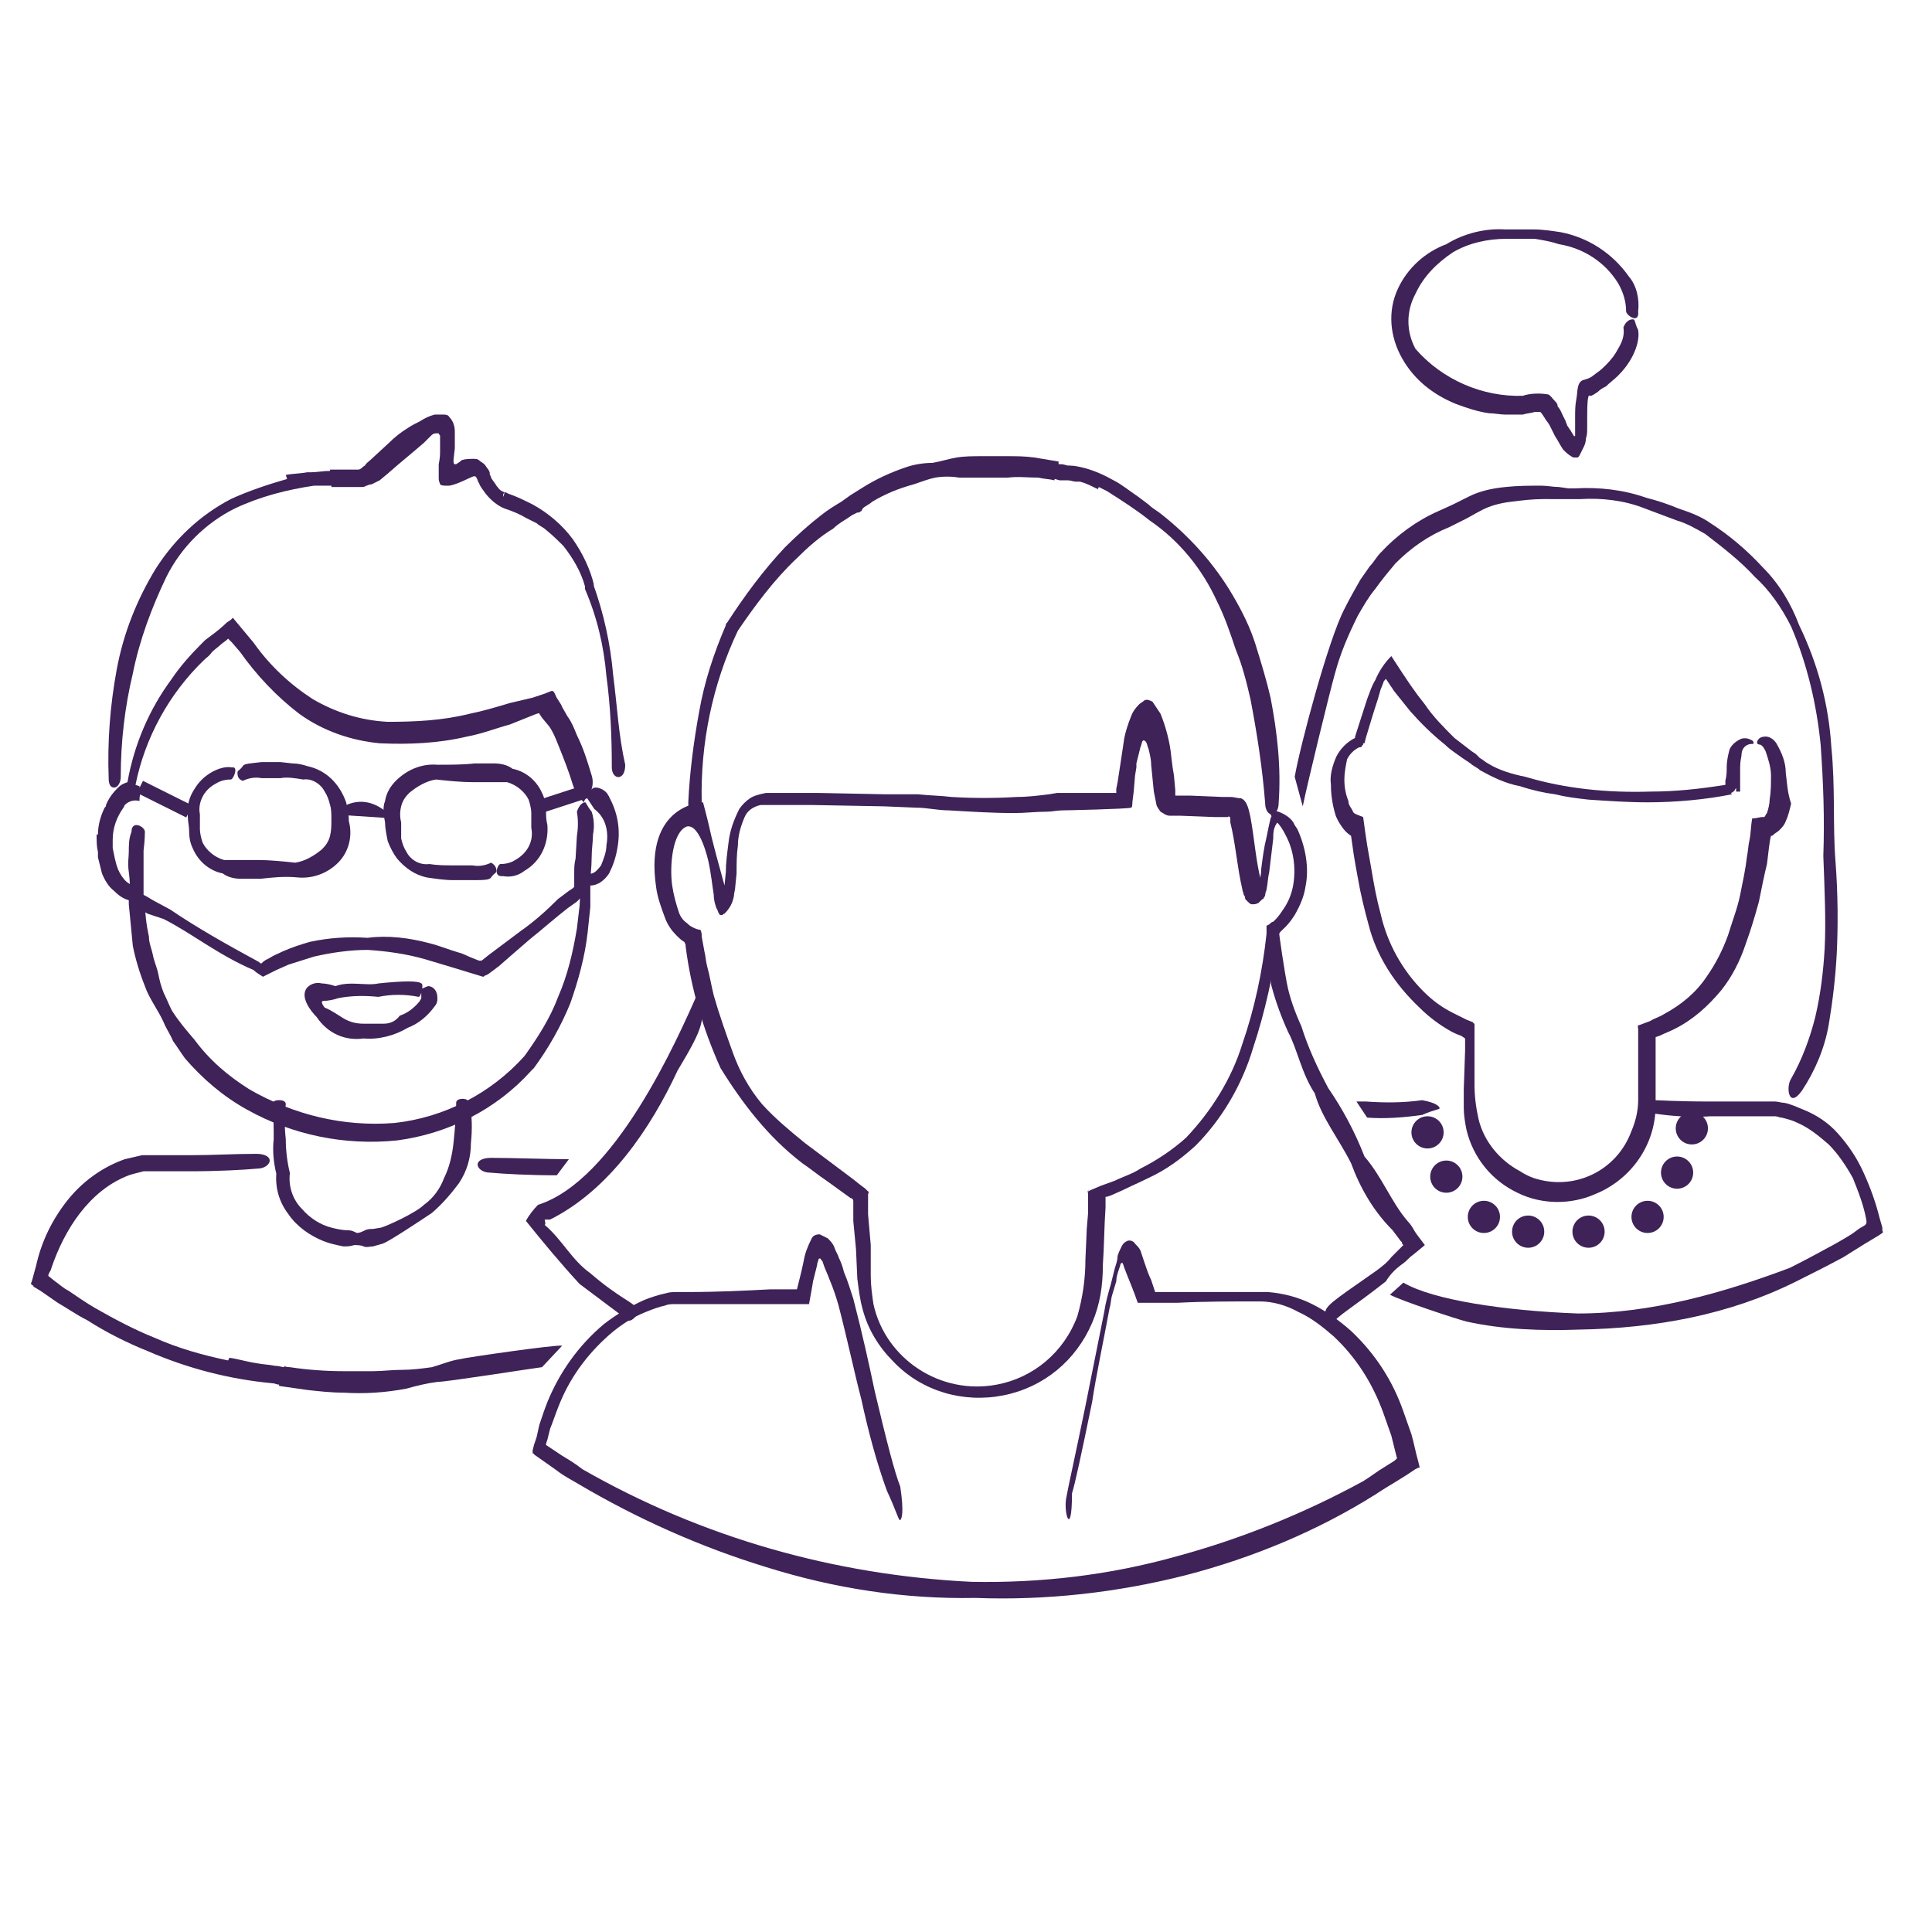 <?xml version="1.0" encoding="utf-8"?>
<!-- Generator: Adobe Illustrator 24.0.3, SVG Export Plug-In . SVG Version: 6.00 Build 0)  -->
<svg version="1.1" id="Capa_3" xmlns="http://www.w3.org/2000/svg" xmlns:xlink="http://www.w3.org/1999/xlink" x="0px" y="0px"
	 viewBox="0 0 144 144" style="enable-background:new 0 0 144 144;" xml:space="preserve">
<style type="text/css">
	.st0{fill:#3E2258;}
</style>
<title>team_md_graphic</title>
<path class="st0" d="M133.5,80.4c0.8-1.4,1.4-3,1.8-4.6c0.4-1.7,0.6-3.4,0.7-5.1c0.1-2,0-4.3-0.1-6.9c0.1-2.8,0-5.5-0.2-8.3
	c-0.3-3-1-6-2.2-8.8c-0.7-1.4-1.6-2.7-2.7-3.7c-1.1-1.2-2.4-2.2-3.7-3.2c-0.7-0.4-1.4-0.8-2.1-1c-0.8-0.3-1.6-0.6-2.4-0.9
	c-1.5-0.6-3.2-0.8-4.8-0.7l-0.3,0c-0.1,0-0.2,0-0.2,0h-0.2h-0.6H115c-0.8,0-1.6,0.1-2.4,0.2c-0.8,0.1-1.6,0.3-2.3,0.7
	c-0.4,0.2-0.7,0.4-1.1,0.6l-1.2,0.6c-1.5,0.6-2.8,1.5-4,2.7c-0.5,0.6-1,1.2-1.5,1.9c-0.5,0.6-0.9,1.3-1.3,2
	c-0.7,1.4-1.3,2.8-1.7,4.3c-0.4,1.4-2.1,8.4-2.4,9.9l-0.6-2.2c0.4-2.3,2.5-10.2,3.7-12.5c0.4-0.8,0.8-1.5,1.2-2.2l0.7-1
	c0.3-0.3,0.5-0.7,0.8-1c1.2-1.3,2.7-2.4,4.3-3.1l1.1-0.5c0.4-0.2,0.8-0.4,1.2-0.6c0.8-0.4,1.7-0.6,2.7-0.7c0.9-0.1,1.8-0.1,2.7-0.1
	c0.4,0,0.9,0.1,1.3,0.1l0.7,0.1c0.2,0,0.1,0,0.2,0h0.3c1.8-0.1,3.6,0.1,5.3,0.7c0.8,0.2,1.7,0.5,2.4,0.8c0.9,0.3,1.7,0.6,2.4,1.1
	c1.4,0.9,2.7,2,3.9,3.3c1.2,1.2,2.1,2.7,2.7,4.3c1.4,2.9,2.2,5.9,2.4,9.1c0.3,3,0.1,5.8,0.3,8.4c0.2,2.6,0.2,4.9,0.1,7
	c-0.1,1.8-0.3,3.5-0.6,5.3c-0.3,1.7-1,3.4-2,4.9C133.3,82.7,133.1,81,133.5,80.4z"/>
<path class="st0" d="M104.6,95.6c2.2,1.3,7.6,2.1,13,2.3c5.6,0,11-1.6,15.8-3.4c1.2-0.6,2.3-1.2,3.4-1.8c0.5-0.3,1.1-0.6,1.6-1
	s0.8-0.3,0.7-0.8c-0.2-1.1-0.6-2.1-1-3.1c-0.5-0.9-1.1-1.8-1.8-2.5c-0.7-0.6-1.4-1.2-2.3-1.6c-0.4-0.2-0.8-0.3-1.2-0.4
	c-0.2,0-0.3-0.1-0.5-0.1h-0.6c-1.6,0-3.1,0-4.2,0c-1.4,0.1-2.8,0-4.2-0.2c-1.7,0-0.7-1,0-1c0.3,0,1.7,0.1,4.1,0.1c1.2,0,2.6,0,4.3,0
	h0.6c0.2,0,0.5,0.1,0.7,0.1c0.5,0.1,0.9,0.3,1.4,0.5c1,0.4,1.9,1,2.6,1.8c0.8,0.9,1.4,1.8,1.9,2.9c0.5,1.1,0.9,2.2,1.2,3.4l0.2,0.7
	v0.2c0,0.1,0.1,0.1,0,0.2l-0.3,0.2l-1,0.6c-0.5,0.3-1.1,0.7-1.6,1c-1.1,0.6-2.3,1.2-3.5,1.8c-5,2.5-10.5,3.5-16.2,3.6
	c-2.8,0.1-5.7,0-8.4-0.6c-0.8-0.2-5-1.6-5.7-2L104.6,95.6z"/>
<path class="st0" d="M101.1,82.1h0.7c1.4,0.1,2.8,0.1,4.2-0.1c1.1,0.2,1.3,0.5,1.3,0.6s-0.4,0.1-1.3,0.5c-1.4,0.2-2.8,0.3-4.1,0.2
	L101.1,82.1z"/>
<polygon class="st0" points="129.9,59 129.9,59 129.9,59 "/>
<path class="st0" d="M99.8,55.6L99.8,55.6L99.8,55.6z"/>
<path class="st0" d="M133.1,57.6c0-0.8-0.3-1.5-0.7-2.2c-0.2-0.3-0.5-0.5-0.8-0.5c-0.3,0-0.5,0.1-0.6,0.3c-0.1,0.2,0,0.3,0.2,0.3
	c0.2,0.1,0.3,0.3,0.4,0.5c0.2,0.6,0.4,1.2,0.4,1.8c0,0.6,0,1.2-0.1,1.8c0,0.3-0.1,0.7-0.2,1c-0.1,0.1-0.1,0.2-0.2,0.3h-0.1
	c0,0,0,0-0.1,0c-0.1,0-0.4,0.1-0.7,0.1c-0.1,0.5-0.1,1.1-0.2,1.6c-0.1,0.4-0.1,0.8-0.2,1.3c-0.1,0.9-0.3,1.8-0.5,2.8
	c-0.2,1-0.6,2-0.9,3c-0.4,1.1-0.9,2.1-1.6,3.1c-0.8,1.2-1.9,2.1-3.2,2.8c-0.3,0.2-0.7,0.3-1,0.5l-0.8,0.3c-0.2,0-0.1,0.2-0.1,0.3
	v0.4c0,0.8,0,1.6,0,2.4s0,1.6,0,2.5c0,0.8-0.2,1.6-0.5,2.3c-1.1,3-4.3,4.5-7.3,3.5c-0.3-0.1-0.7-0.3-1-0.5c-1.5-0.8-2.7-2.2-3.1-3.9
	c-0.2-0.9-0.3-1.7-0.3-2.6c0-0.9,0-1.9,0-2.8v-1.7c0,0-0.1,0-0.1-0.1l-0.5-0.2l-0.2-0.1l-0.2-0.1c-0.2-0.1-0.4-0.2-0.6-0.3
	c-0.8-0.4-1.5-0.9-2.2-1.6c-1.6-1.6-2.7-3.6-3.2-5.8c-0.3-1.1-0.5-2.2-0.7-3.4c-0.1-0.6-0.2-1.1-0.3-1.7s-0.2-1.4-0.3-2.1
	c-0.8-0.3-0.7-0.3-0.8-0.5c-0.1-0.2-0.3-0.4-0.3-0.7c-0.2-0.5-0.3-1-0.3-1.6c0-0.5,0.1-1,0.2-1.5c0.2-0.4,0.5-0.7,0.9-0.9
	c0.1,0,0.2,0,0.2-0.1c0.1-0.1,0.1-0.1,0.1-0.1l0,0v-0.1l0,0l0,0l-0.1,0h0.2l0.1-0.4c0.3-1,0.6-2,0.9-2.9l0.2-0.7l0.2-0.5
	c0-0.1,0.1-0.2,0.2-0.3l0.6,0.9c0.4,0.5,0.8,1,1.2,1.5c0.8,0.9,1.6,1.7,2.6,2.5c0.4,0.4,0.9,0.7,1.3,1l0.3,0.2l0.3,0.2
	c0.2,0.2,0.5,0.3,0.7,0.5c0.9,0.5,1.9,1,3,1.2c0.9,0.3,1.8,0.5,2.6,0.6c0.8,0.2,1.6,0.3,2.5,0.4c1.5,0.1,2.9,0.2,4.4,0.2
	c2.1,0,4.3-0.2,6.3-0.6l-0.1-0.1c0.1,0,0.2-0.1,0.3-0.2c0-0.1,0.1-0.1,0.1-0.2V59h0.3l0,0v-0.9c0-0.3,0-0.6,0-0.9
	c0-0.5,0.1-0.8,0.1-0.9c0-0.4,0.2-0.7,0.5-0.8c0.2-0.1,0.4,0,0.4-0.1s0-0.2-0.3-0.3c-0.2-0.1-0.5-0.1-0.7,0
	c-0.4,0.2-0.7,0.5-0.8,0.8c-0.1,0.4-0.2,0.8-0.2,1.3c0,0.3,0,0.6-0.1,1v0.3c-1.9,0.3-3.7,0.5-5.6,0.5c-3.1,0.1-6.3-0.2-9.3-1.1
	c-1-0.2-2-0.5-2.8-1c-0.2-0.1-0.4-0.3-0.6-0.4l-0.3-0.3l-0.3-0.2c-0.4-0.3-0.9-0.7-1.3-1c-0.8-0.8-1.6-1.6-2.2-2.5
	c-0.8-1-1.2-1.6-2.5-3.6c-0.5,0.5-0.9,1.1-1.2,1.8c-0.3,0.5-0.4,0.9-0.6,1.4c-0.3,0.9-0.6,1.9-0.9,2.8v0.1c-0.6,0.3-1.1,0.8-1.4,1.4
	c-0.3,0.7-0.5,1.4-0.4,2.1c0,0.7,0.1,1.4,0.3,2.1c0.1,0.4,0.3,0.7,0.5,1c0.2,0.3,0.4,0.5,0.7,0.7l0.2,1.4c0.1,0.6,0.2,1.2,0.3,1.7
	c0.2,1.2,0.5,2.4,0.8,3.5c0.6,2.4,2,4.5,3.8,6.2c0.7,0.7,1.5,1.3,2.4,1.8c0.2,0.1,0.4,0.2,0.7,0.3l0.3,0.2c0,0,0,0,0,0.1v0.1v0.7
	l-0.1,2.9c0,0.5,0,0.9,0,1.4c0,0.5,0.1,1.1,0.2,1.6c0.5,2.1,1.9,3.8,3.8,4.7c1.8,0.9,4,0.9,5.8,0.1c2.7-1.1,4.5-3.7,4.5-6.6
	c0-0.8,0-1.7,0-2.5v-2.4c0-0.1,0-0.2,0-0.2l0.3-0.1c0.4-0.2,0.7-0.3,1.1-0.5c1.4-0.7,2.5-1.7,3.5-2.9c0.8-1,1.4-2.2,1.8-3.4
	c0.4-1.1,0.7-2.1,1-3.2c0.2-1,0.4-2,0.6-2.8c0.1-0.8,0.2-1.8,0.3-2.1c0.1,0,0.1,0,0.2-0.1c0.1-0.1,0.3-0.2,0.4-0.3
	c0.2-0.2,0.4-0.4,0.5-0.7c0.2-0.4,0.3-0.9,0.4-1.3C133.2,59,133.2,58.3,133.1,57.6z M128.7,59L128.7,59L128.7,59z"/>
<circle class="st0" cx="106.4" cy="84.4" r="1.2"/>
<circle class="st0" cx="107.8" cy="87.7" r="1.2"/>
<circle class="st0" cx="110.6" cy="90.7" r="1.2"/>
<circle class="st0" cx="113.9" cy="91.8" r="1.2"/>
<circle class="st0" cx="118.4" cy="91.8" r="1.2"/>
<circle class="st0" cx="122.8" cy="90.7" r="1.2"/>
<circle class="st0" cx="125" cy="87.4" r="1.2"/>
<circle class="st0" cx="126.1" cy="84.1" r="1.2"/>
<path class="st0" d="M34.3,101.3c-0.7,0.1-1.4,0.4-2.1,0.6c-0.7,0.1-1.5,0.2-2.2,0.2c-0.8,0-1.5,0.1-2.2,0.1c-0.7,0-1.5,0-2.2,0
	c-1.3,0-2.7-0.1-4-0.3c-0.1,0-0.3,0-0.4-0.1l0,0.1c-0.2,0-0.4-0.1-0.7-0.1c-0.5-0.1-0.9-0.1-1.4-0.2l0,0c0,0,0,0,0,0l0,0
	c-0.7-0.1-1.3-0.3-2-0.4l0,0c0,0,0,0,0,0l-0.1,0.2c-1.9-0.4-3.7-0.9-5.5-1.7c-1.5-0.6-3-1.4-4.4-2.2c-0.7-0.4-1.4-0.9-2-1.3
	c-0.4-0.2-0.7-0.5-1-0.7l-0.5-0.4c0-0.2,0.2-0.4,0.2-0.5c1-3,2.9-5.9,5.8-7c0.3-0.1,0.7-0.2,1.1-0.3l0.2,0l0.2,0l0.6,0l2.5,0
	c2,0,3.9-0.1,5-0.2c0.5,0,0.9-0.3,0.9-0.6s-0.4-0.5-1-0.5c-1.6,0-3.2,0.1-4.8,0.1l-2.4,0l-0.6,0l-0.3,0c-0.1,0-0.3,0-0.4,0
	c-0.4,0.1-0.9,0.2-1.3,0.3C7.6,87,6.1,88.1,5,89.5c-1.1,1.4-1.9,3-2.3,4.8l-0.3,1.1l-0.1,0.3c0.1,0.1,0.2,0.1,0.2,0.2l0.5,0.3
	l1.3,0.9c0.7,0.4,1.4,0.9,2.2,1.3c1.4,0.9,3,1.7,4.5,2.3c3,1.3,6.1,2.1,9.3,2.4c0.2,0,0.3,0.1,0.5,0.1l0,0.1c0,0,0,0,0,0l0,0
	c0.7,0.1,1.4,0.2,2.1,0.3l0,0c0.9,0.1,1.8,0.2,2.7,0.2c1.6,0.1,3.1,0,4.7-0.3c0.7-0.2,1.5-0.4,2.3-0.5c0.7,0,7-1,7.8-1.1l1.5-1.6
	C41.5,100.2,34.6,101.2,34.3,101.3z"/>
<g>
	<path class="st0" d="M37.5,36.7L37.5,36.7C37.5,36.6,37.5,36.6,37.5,36.7z"/>
	<path class="st0" d="M45.7,50.3c-0.2-2.3-0.7-4.6-1.5-6.8l0.1,0.2c-0.3-1.3-0.9-2.5-1.6-3.5c-0.8-1.1-1.9-2-3-2.6
		c-0.6-0.3-1.2-0.6-1.8-0.8l-0.2-0.1l-0.1,0c0,0.1-0.1,0.4-0.1,0.3l0-0.1c0-0.1,0.1-0.2,0.1-0.2l-0.2-0.1c-0.2-0.1-0.3-0.3-0.4-0.4
		c-0.1-0.2-0.3-0.4-0.4-0.6c0-0.1-0.1-0.2-0.1-0.3l0-0.1l-0.1-0.2c-0.1-0.1-0.2-0.3-0.3-0.4c-0.1-0.1-0.3-0.2-0.4-0.3
		c-0.1-0.1-0.3-0.1-0.4-0.1c-0.3,0-0.6,0-0.9,0.1l-0.1,0.1L34,34.6c0,0-0.1,0-0.1,0c-0.1,0-0.1-0.2-0.1-0.3l0.1-0.9l0-0.5
		c0-0.2,0-0.5,0-0.7c0-0.4-0.1-0.8-0.4-1.1c-0.1-0.2-0.3-0.2-0.5-0.2c-0.2,0-0.4,0-0.6,0c-0.4,0.1-0.8,0.3-1.1,0.5
		c-0.4,0.2-0.6,0.3-0.9,0.5c-0.5,0.3-1,0.7-1.4,1.1l-1.3,1.2c-0.2,0.2-0.4,0.3-0.5,0.5c-0.2,0.1-0.3,0.3-0.5,0.3l-2.1,0v0l0,0l0,0.1
		c-0.5,0-1,0.1-1.4,0.1c-0.1,0-0.1,0-0.2,0l0,0c0,0,0,0-0.1,0l0,0c0,0,0,0,0,0l0,0c-0.5,0.1-1.1,0.1-1.6,0.2l0.1,0.3
		c-1.4,0.4-2.9,0.9-4.2,1.5c-2.3,1.2-4.2,3-5.6,5.2c-1.4,2.3-2.4,4.8-2.9,7.5c-0.5,2.7-0.7,5.4-0.6,8.1c0,0.4,0.1,0.7,0.4,0.7
		c0.3,0,0.5-0.4,0.5-0.8c0-2.6,0.3-5.2,0.9-7.7c0.5-2.5,1.4-4.9,2.5-7.2c1.1-2.2,2.9-4,5.1-5.1c1.9-0.9,3.9-1.4,5.9-1.7
		c0.4,0,0.8,0,1.3,0l0,0.1l0,0l0,0l0.3,0l1.9,0c0.1,0,0.3,0,0.4-0.1c0.1,0,0.2-0.1,0.4-0.1c0.2-0.1,0.4-0.2,0.6-0.3l0.6-0.5
		c0.9-0.8,1.9-1.6,2.7-2.3l0.3-0.3c0.1-0.1,0.1-0.1,0.2-0.2c0.1-0.1,0.2-0.2,0.4-0.2c0.1,0,0.2,0,0.2,0c0,0.1,0.1,0.1,0.1,0.2
		c0,0.1,0,0.3,0,0.4l0,0.3l0,0.4c0,0.3,0,0.5-0.1,1c0,0.4,0,0.8,0,1.1c0,0.2,0.1,0.3,0.1,0.4c0.1,0.1,0.3,0.1,0.5,0.1l0.2,0
		c0.6-0.1,1.5-0.6,1.8-0.7c0.1,0,0.2,0,0.2,0.1c0.1,0.1,0.1,0.3,0.2,0.4c0.1,0.3,0.3,0.5,0.5,0.8c0.4,0.5,0.9,0.9,1.4,1.1
		c0.6,0.2,1.1,0.4,1.6,0.7l0.8,0.4c0.2,0.2,0.5,0.3,0.7,0.5c0.5,0.4,0.9,0.8,1.3,1.2c0.7,0.9,1.3,1.9,1.6,3l0,0.1l0,0.1
		c0.9,2.1,1.4,4.2,1.6,6.5c0.3,2.2,0.4,4.5,0.4,6.7l0,0.1c0,0.5,0.3,0.8,0.6,0.7c0.3-0.1,0.4-0.5,0.4-0.9
		C46.1,54.8,46,52.6,45.7,50.3z"/>
</g>
<path class="st0" d="M28.5,92.7l-0.7,0.2c-0.2,0-0.5,0.1-0.7,0c-0.2-0.1-0.5-0.1-0.7-0.1c-0.3,0.1-0.5,0.1-0.8,0.1
	c-0.5-0.1-1-0.2-1.5-0.4c-1-0.4-2-1.1-2.6-2c-0.7-0.9-1-2-0.9-3.1l0,0.1c-0.2-0.8-0.3-1.7-0.2-2.6c0-0.9,0-1.7-0.1-2.6
	c0-0.2,0.2-0.3,0.5-0.3c0.3,0,0.5,0.1,0.5,0.3l0,0c-0.1,0.9-0.1,1.7,0,2.6c0,0.8,0.1,1.7,0.3,2.5l0,0.1c-0.1,0.9,0.2,1.9,0.9,2.6
	c0.6,0.7,1.4,1.2,2.2,1.4c0.4,0.1,0.8,0.2,1.3,0.2c0.2,0,0.4,0.1,0.6,0.2c0.2,0,0.4-0.1,0.6-0.2c0.2-0.1,0.4-0.1,0.6-0.1l0.6-0.1
	c0.4-0.1,2.6-1.1,3.2-1.7c0.7-0.5,1.2-1.2,1.5-2c0.4-0.8,0.6-1.7,0.7-2.6c0.1-1,0.2-2,0.2-3c0-0.2,0.2-0.3,0.5-0.3
	c0.3,0,0.5,0.2,0.5,0.3c0.2,1,0.2,2,0.1,3c0,1.1-0.3,2.1-0.9,3c-0.6,0.8-1.2,1.5-2,2.2C31.3,91,28.9,92.6,28.5,92.7z"/>
<g>
	<path class="st0" d="M45.4,59.4c0-0.1-0.1-0.1-0.1-0.2c-0.2-0.3-0.6-0.5-0.9-0.5c-0.2,0-0.3,0.1-0.3,0.2c0,0,0-0.1,0-0.1
		c0.1-0.3,0.1-0.7,0-1c-0.3-1-0.6-2-1.1-3c-0.2-0.5-0.4-1-0.7-1.4l-0.4-0.7c-0.1-0.3-0.4-0.6-0.5-0.9l-0.1-0.2l-0.1-0.1
		c0,0-0.1,0-0.1,0l-0.5,0.2l-0.9,0.3L38,52.4c-1,0.3-2,0.6-3,0.8c-2,0.5-4,0.6-6.1,0.6c-2-0.1-3.9-0.7-5.6-1.7
		c-1.7-1.1-3.2-2.5-4.4-4.2l-1-1.2l-0.5-0.6c0-0.1-0.1,0-0.1,0l-0.1,0.1l-0.3,0.2c-0.4,0.4-0.8,0.7-1.2,1l-0.4,0.3
		c-0.1,0.1-0.2,0.2-0.3,0.3c-0.8,0.8-1.6,1.7-2.2,2.6c-1.7,2.3-2.8,4.9-3.3,7.7c-0.3,0.1-0.5,0.2-0.7,0.4c-0.4,0.4-0.7,0.8-0.9,1.3
		c0,0.1,0,0.1-0.1,0.2c-0.3,0.6-0.5,1.3-0.5,2c0,0,0,0,0,0l-0.1,0c0,0.5,0,0.9,0.1,1.3c0,0.1,0,0.1,0,0.2c0,0.1,0,0.1,0,0.2
		c0.1,0.4,0.2,0.8,0.3,1.2c0.2,0.5,0.5,1,0.9,1.3C9,66.9,9.3,67,9.6,67.1l0,0.3c0.1,1,0.2,2.1,0.3,3.1c0.2,1,0.5,2,0.9,3
		c0.3,0.9,1,1.8,1.4,2.7c0.2,0.5,0.5,0.9,0.7,1.4c0.3,0.4,0.6,0.9,0.9,1.3c1.3,1.5,2.8,2.8,4.6,3.8c3.4,1.9,7.3,2.7,11.2,2.3
		c3.8-0.5,7.4-2.3,10-5.2l0.1-0.1l0.1-0.1c1.1-1.5,2-3.1,2.7-4.8c0.6-1.7,1.1-3.5,1.3-5.3l0.2-1.9l0-1.6c0.3,0,0.5-0.1,0.7-0.2
		c0.3-0.2,0.5-0.4,0.7-0.7c0.3-0.6,0.5-1.2,0.6-1.8C46.3,61.8,46,60.5,45.4,59.4z M10.2,59.4L10.2,59.4
		C10.2,59.5,10.2,59.5,10.2,59.4C10.2,59.5,10.2,59.4,10.2,59.4z M45.2,63c0,0.5-0.2,1-0.4,1.5c-0.3,0.4-0.6,0.7-0.9,0.6l-0.6-0.3
		l0,0.8l-0.1,1.9L43,69.2c-0.3,1.8-0.7,3.5-1.4,5.1c-0.6,1.6-1.5,3-2.5,4.4c-2.5,2.8-6,4.6-9.7,5c-3.8,0.3-7.5-0.6-10.8-2.5
		c-1.6-1-3-2.2-4.1-3.7c-0.6-0.7-1.2-1.4-1.7-2.2c-0.2-0.4-0.4-0.9-0.6-1.3c-0.2-0.5-0.3-0.9-0.4-1.4c-0.1-0.5-0.3-0.9-0.4-1.4
		c-0.1-0.5-0.3-0.9-0.3-1.4c-0.2-0.9-0.3-1.8-0.3-2.7c0,0,0.1,0,0.1,0l-0.1-0.1c0,0,0,0,0,0l0,0c0,0,0,0,0,0l-0.1,0l-0.1-0.9l0-0.3
		l-0.3,0.1c-0.6,0.3-1.2-0.4-1.5-1.1c-0.2-0.5-0.3-1.1-0.4-1.6c0-0.2,0-0.4,0-0.6l0,0c0,0,0,0,0,0l0,0c0-0.9,0.3-1.7,0.8-2.4L9.3,60
		c0,0,0,0,0,0l0,0c0,0,0,0,0,0l0,0c0,0,0,0,0,0c0,0,0,0,0,0c0.3-0.3,0.7-0.4,1.1-0.3c0,0,0,0,0,0l0,0c0,0,0,0,0,0c0,0,0,0,0,0
		c0-0.1,0-0.1,0-0.2l0,0c0,0,0,0,0,0c0,0,0,0,0,0c0-0.2,0.1-0.4,0.1-0.6l0.1-0.1c0,0,0,0-0.1,0l0,0c0,0-0.1,0-0.1,0l0.2-0.1
		c0,0-0.1,0-0.2,0c0,0,0-0.1,0-0.1l0,0c0,0,0,0,0,0l-0.3-0.1c0.7-3.5,2.5-6.8,5.1-9.3c0.2-0.2,0.4-0.3,0.6-0.6
		c0.2-0.2,0.5-0.4,0.7-0.6l0.4-0.3l0.1-0.1c0,0,0.1,0.1,0.1,0.1l0.2,0.2l0.6,0.7c1.2,1.7,2.7,3.3,4.4,4.6c1.8,1.3,3.9,2,6,2.2
		c2.2,0.1,4.4,0,6.5-0.5c1.1-0.2,2.1-0.6,3.2-0.9l1.5-0.6l0.5-0.2c0.1,0,0.2-0.1,0.2,0l0.2,0.3l0.5,0.6c0.3,0.4,0.5,0.9,0.7,1.4
		c0.4,1,0.8,2,1.1,3c0.1,0.3,0.2,0.5,0.4,0.8l0.4,0.5l0.1-0.2c0.1-0.1,0.1-0.1,0.1-0.2c0.2,0.3,0.4,0.6,0.6,0.9
		C45.1,60.9,45.4,61.9,45.2,63z"/>
	<path class="st0" d="M10.5,59.5C10.5,59.5,10.5,59.5,10.5,59.5L10.5,59.5C10.5,59.5,10.5,59.5,10.5,59.5z"/>
	<path class="st0" d="M10.5,59.3C10.5,59.3,10.5,59.3,10.5,59.3L10.5,59.3C10.5,59.3,10.5,59.3,10.5,59.3z"/>
</g>
<path class="st0" d="M10.8,62c0,0.1,0,0.6-0.1,1.4c0,0.4,0,0.9,0,1.5l0,1.8l0.2,0.1l0.5,0.3l1.3,0.7c1.9,1.3,4.2,2.6,6.6,3.9
	l0.1,0.1l0.1,0c0,0,0,0,0.1-0.1c0.1-0.1,0.3-0.2,0.5-0.3c0.3-0.2,0.6-0.3,1-0.5c0.7-0.3,1.3-0.5,2-0.7c1.4-0.3,2.8-0.4,4.3-0.3
	c1.5-0.2,3.1,0,4.6,0.4c0.8,0.2,1.5,0.5,2.2,0.7c0.4,0.1,0.7,0.3,1,0.4l0.5,0.2l0.1,0l0.1,0l0.5-0.4l0.8-0.6l1.6-1.2
	c1-0.7,1.9-1.5,2.8-2.4l0.8-0.6l0.3-0.2l0.1-0.1l0-0.1l0-0.3l0-0.6c0-0.4,0-0.7,0.1-1.1l0.1-1.7c0.1-0.6,0.1-1.2,0-1.8
	c0.2-0.6,0.5-0.7,0.6-0.7c0.1,0,0.1,0.2,0.5,0.7c0.2,0.6,0.2,1.2,0.1,1.7c0,0.5-0.1,1.1-0.1,1.7c0,0.7-0.1,1.6-0.2,2.6l-0.6,0.4
	l-0.3,0.3l-0.7,0.5c-0.9,0.7-1.8,1.5-2.8,2.3l-1.5,1.3l-0.8,0.7l-0.4,0.3l-0.4,0.3l-0.2,0.1c-0.1,0-0.1,0.1-0.2,0.1l-2.3-0.7
	c-0.7-0.2-1.3-0.4-2-0.6c-1.4-0.4-2.8-0.6-4.3-0.7c-1.3,0-2.7,0.2-4,0.5c-0.6,0.2-1.3,0.4-1.9,0.6l-0.9,0.4l-0.4,0.2
	c-0.2,0.1-0.4,0.2-0.6,0.3c-0.3-0.2-0.5-0.3-0.7-0.5c-2.6-1.1-4.7-2.8-6.7-3.8L11,68.1l-0.5-0.3l-0.8-0.5c0-0.9,0-1.6-0.1-2.3
	s0-1.1,0-1.5c0-0.5,0-1,0.2-1.5C9.8,61.1,10.8,61.6,10.8,62z"/>
<path class="st0" d="M31.2,74.3c-1-0.2-2-0.2-3,0c-1-0.1-2-0.1-3,0.1c-0.3,0.1-0.7,0.2-1.1,0.2c0,0-0.3,0,0.1,0.5
	c0.5,0.2,0.9,0.5,1.4,0.8c0.5,0.3,1,0.4,1.5,0.4c0.5,0,1,0,1.5,0c0.5,0,0.9-0.2,1.2-0.6c0.6-0.2,1.1-0.6,1.5-1.1
	c0-0.1,0.1-0.1,0.1-0.2l0-0.1c0,0,0.1-0.1,0,0c0,0,0,0.1,0,0.1c0,0,0-0.2,0-0.3c0-0.1,0-0.2,0-0.3c0-0.1,0-0.1,0.5-0.3
	c0.3,0,0.5,0.2,0.6,0.4c0.1,0.2,0.1,0.4,0.1,0.6c0,0.2-0.1,0.4-0.2,0.5c-0.5,0.7-1.2,1.3-2,1.6c-1,0.6-2.2,0.9-3.3,0.8
	c-1.4,0.2-2.7-0.4-3.5-1.6c-0.4-0.4-1.3-1.5-0.7-2.2c0.3-0.3,0.7-0.4,1.1-0.3c0.3,0,0.7,0.1,1,0.2c1.1-0.4,2.3,0,3.2-0.2
	c1.9-0.2,3-0.2,3.2,0C31.6,73.3,31.4,74.3,31.2,74.3z"/>
<path class="st0" d="M24.8,60.7c0,0,2.1-2.3,4.5,0.3"/>
<path class="st0" d="M17.2,58.1c-0.4,0-0.8,0.1-1.1,0.3c-0.4,0.2-0.7,0.5-0.9,0.8c-0.3,0.5-0.4,1-0.3,1.5c0,0.3,0,0.7,0,1.1
	c0,0.3,0.1,0.7,0.2,1c0.3,0.6,0.9,1.1,1.6,1.3c0.4,0,0.7,0,1.1,0c0.5,0,0.9,0,1.4,0c0.9,0,1.9,0.1,2.8,0.2c0.7-0.1,1.4-0.5,2-1
	c0.3-0.3,0.5-0.6,0.6-1c0.1-0.4,0.1-0.8,0.1-1.2c0-0.4,0-0.8-0.1-1.1c-0.1-0.4-0.2-0.7-0.4-1c-0.3-0.6-1-1-1.6-0.9
	c-0.6-0.1-1.2-0.2-1.7-0.1l-1.4,0c-0.5-0.1-1,0-1.4,0.2c-0.3-0.1-0.4-0.3-0.4-0.6c0-0.2,0.1-0.1,0.4-0.5c0.1-0.2,0.6-0.2,1.4-0.3
	c0.4,0,0.9,0,1.4,0l0.9,0.1c0.4,0,0.8,0.1,1.1,0.2c1.4,0.3,2.4,1.3,2.9,2.7c0.1,0.5,0.2,0.9,0.2,1.4c0.3,1.1,0,2.3-0.8,3.1
	c-0.8,0.8-1.9,1.2-3,1.1c-1-0.1-1.9,0-2.8,0.1c-0.5,0-0.9,0-1.4,0c-0.5,0-1-0.1-1.4-0.4c-1-0.2-1.8-0.9-2.2-1.8
	c-0.2-0.4-0.3-0.8-0.3-1.3c0-0.4-0.1-0.8-0.1-1.1c-0.1-0.8,0.1-1.5,0.5-2.1c0.3-0.5,0.7-0.9,1.2-1.2c0.5-0.3,1.1-0.5,1.6-0.4
	C17.8,57.1,17.4,58.1,17.2,58.1z"/>
<path class="st0" d="M37.3,64.4c0.4,0,0.8-0.1,1.1-0.3c0.9-0.5,1.4-1.4,1.2-2.4c0-0.4,0-0.7,0-1.1c0-0.3-0.1-0.7-0.2-1
	c-0.3-0.6-0.9-1.1-1.6-1.3c-0.4,0-0.7,0-1.1,0c-0.5,0-0.9,0-1.4,0c-0.9,0-1.9-0.1-2.8-0.2c-0.7,0.1-1.4,0.5-2,1
	c-0.3,0.3-0.5,0.6-0.6,1c-0.1,0.4-0.1,0.8,0,1.2c0,0.4,0,0.8,0,1.2c0.1,0.4,0.2,0.7,0.4,1c0.3,0.6,1,1,1.7,0.9
	c0.6,0.1,1.2,0.1,1.8,0.1l1.4,0c0.5,0.1,1,0,1.4-0.2c0.2,0.1,0.4,0.3,0.4,0.6c0,0.2-0.1,0.1-0.4,0.5c-0.1,0.2-0.6,0.2-1.4,0.2
	c-0.4,0-0.9,0-1.4,0c-0.7,0-1.3-0.1-2-0.2c-0.9-0.2-1.6-0.7-2.2-1.4c-0.3-0.4-0.5-0.8-0.7-1.3c-0.1-0.5-0.2-1-0.2-1.4
	c-0.1-0.5-0.2-1.1,0-1.6c0.1-0.6,0.4-1.1,0.8-1.5c0.8-0.8,1.9-1.3,3.1-1.2c1,0,1.9,0,2.8-0.1c0.5,0,0.9,0,1.4,0c0.5,0,1,0.1,1.4,0.4
	c1,0.2,1.8,0.9,2.2,1.8c0.2,0.4,0.3,0.9,0.3,1.3c0,0.4,0,0.7,0.1,1.1c0.1,1.4-0.5,2.7-1.7,3.4c-0.5,0.4-1.1,0.5-1.6,0.4
	C36.7,65.4,37.1,64.4,37.3,64.4z"/>
<line class="st0" x1="10.4" y1="58.6" x2="14.1" y2="60.4"/>
<rect x="11.7" y="57.5" transform="matrix(0.447 -0.895 0.895 0.447 -46.483 43.865)" class="st0" width="1" height="4.1"/>
<line class="st0" x1="40.2" y1="60.1" x2="43.8" y2="59"/>
<rect x="40.1" y="59" transform="matrix(0.951 -0.31 0.31 0.951 -16.4 15.983)" class="st0" width="3.8" height="1"/>
<path class="st0" d="M79.5,111.5c0.1-0.6,0.6-2.8,1.4-6.7l1.4-7c0.1-0.7,0.3-1.4,0.5-2.1l0.3-1.2c0.1-0.3,0.2-0.6,0.2-0.9
	c0.1-0.3,0.2-0.5,0.3-0.7c0.1-0.2,0.2-0.3,0.4-0.4c0.2-0.1,0.5,0,0.6,0.2c0.2,0.2,0.3,0.3,0.4,0.5c0.1,0.3,0.2,0.6,0.3,0.9
	s0.3,0.9,0.5,1.3l0.3,0.9c-0.1,0,1.2,0,2.3,0h6.1c1.2,0.1,2.3,0.4,3.3,0.9c1,0.5,2,1.2,2.9,2c1.8,1.7,3.1,3.7,3.9,6l0.6,1.7
	c0.2,0.7,0.3,1.3,0.5,2l0.1,0.4c0,0,0,0.1,0,0.1h-0.1l-0.2,0.1l-0.6,0.4l-0.8,0.5c-0.5,0.3-1,0.6-1.6,1c-4.3,2.7-9.1,4.7-14.1,6
	c-5.1,1.3-10.4,1.9-15.7,1.7c-5.3,0.1-10.5-0.7-15.6-2.3c-4.9-1.5-9.6-3.6-14-6.2c-0.5-0.3-1.1-0.6-1.6-1l-1.7-1.2
	c0-0.1-0.2-0.1-0.1-0.1v-0.2l0.1-0.4l0.2-0.6l0.2-0.9c0.2-0.6,0.4-1.2,0.6-1.7c0.9-2.2,2.3-4.2,4.2-5.8c0.9-0.7,1.9-1.3,3-1.8
	c0.5-0.2,1.1-0.4,1.6-0.5c0.3-0.1,0.6-0.1,0.9-0.1h0.8c2.1,0,4.2-0.1,6.1-0.2h2l0.2-0.8c0.1-0.4,0.2-0.8,0.3-1.3
	c0.1-0.6,0.3-1.1,0.6-1.7c0.1-0.2,0.3-0.3,0.6-0.3c0.2,0.1,0.4,0.2,0.6,0.3c0.2,0.2,0.4,0.4,0.5,0.7c0.1,0.3,0.3,0.6,0.3,0.7
	c0.2,0.4,0.3,0.7,0.4,1.1c0.3,0.7,0.5,1.4,0.7,2c0.7,2.7,1.2,5,1.6,6.9c0.9,3.8,1.5,6.1,1.9,7.1c0.3,2,0.1,2.4,0,2.5s-0.3-0.7-1-2.2
	c-0.8-2.2-1.4-4.5-1.9-6.8c-0.5-1.9-1-4.3-1.7-7c-0.2-0.7-0.4-1.3-0.7-2c-0.1-0.3-0.3-0.7-0.4-1l-0.1-0.3l-0.1-0.1
	c0,0,0-0.1-0.1-0.1c0,0-0.1,0-0.1,0.1c0,0.1-0.1,0.2-0.1,0.4c-0.1,0.4-0.2,0.8-0.3,1.2l-0.1,0.6l-0.2,1.1h-2.9h-7.1
	c-0.2,0-0.5,0-0.7,0.1c-0.5,0.1-1,0.3-1.5,0.5c-1,0.4-1.9,1-2.7,1.7c-1.7,1.5-3,3.3-3.8,5.4c-0.2,0.5-0.4,1.1-0.6,1.6l-0.2,0.8
	l-0.1,0.3c0,0,0,0.1,0,0.1l1.2,0.8c0.5,0.3,1,0.6,1.5,1c8.9,5.1,18.8,7.9,29,8.4c5.2,0.1,10.3-0.5,15.3-1.9
	c4.8-1.3,9.5-3.2,13.9-5.6c0.5-0.3,1-0.7,1.5-1l0.8-0.5c0.1-0.1,0.3-0.2,0.2-0.3l-0.4-1.6c-0.2-0.6-0.4-1.1-0.6-1.7
	c-0.8-2.2-2-4.1-3.7-5.7c-0.8-0.7-1.7-1.4-2.6-1.8c-0.9-0.5-1.9-0.8-2.9-0.8c-2.1,0-4.2,0-6.1,0.1h-3c-0.3-0.9-0.7-1.8-1-2.6
	l-0.1-0.3c0-0.1-0.2-0.1-0.2,0.1l-0.1,0.3c-0.1,0.3-0.2,0.6-0.2,0.9l-0.3,1c-0.1,0.3-0.1,0.7-0.2,1c-0.5,2.7-1,5-1.3,7
	c-0.8,3.9-1.3,6.2-1.5,6.8C79.9,114.8,79.2,112.7,79.5,111.5z"/>
<path class="st0" d="M95.3,69.1c0,0.5,0.5,3.6,0.6,4.1c0.2,1.1,0.6,2.2,1.1,3.3c0.5,1.6,1.2,3.1,2,4.6c1.1,1.6,2,3.3,2.7,5.1
	c1.3,1.5,2,3.4,3.2,4.8c0.2,0.2,0.4,0.5,0.5,0.7s0.5,0.7,0.8,1.1l-0.6,0.5l-0.5,0.4c-0.2,0.2-0.4,0.4-0.7,0.6
	c-0.4,0.3-0.8,0.7-1.1,1.2c-2.4,1.9-3.8,2.7-3.9,3.1c-0.3,0.1-0.5,0-0.7-0.2c-0.1-0.1,0-0.2,0.1-0.7s1.4-1.3,3.8-3
	c0.4-0.3,0.8-0.6,1.1-1l0.6-0.6c0.1-0.1,0.1-0.1,0.2-0.2l0.1-0.1l-0.1-0.1v-0.1l0,0l-0.1-0.1l-0.6-0.8c-1.4-1.4-2.4-3.1-3.1-5
	c-0.9-1.8-2.2-3.4-2.7-5.2C97,80,96.7,78.2,96,76.9c-0.5-1.1-0.9-2.2-1.2-3.3c-0.2-0.5-0.2-3.5-0.2-4C94.5,68.9,95.2,68.9,95.3,69.1
	z"/>
<path class="st0" d="M46.8,98.4l-3.6-2.7c-1.3-1.4-2.8-3.2-4-4.7c0.2-0.4,0.6-0.9,0.9-1.2c5.7-1.8,10.3-12.1,12-16
	c0.2-0.2,0.2,0,0.2,0.3c0.1,2.1,0.3,2.2-1.8,5.7c-2,4.3-5.1,8.9-9.5,11.1c-0.1,0-0.4,0-0.4,0c0,0.1,0.1,0.3,0,0.4
	c1.3,1.1,2,2.6,3.4,3.6c2.2,1.9,3.3,2.2,3.4,2.6C47.8,97.9,47,98.6,46.8,98.4z"/>
<path class="st0" d="M94.7,52c-0.3-1.3-0.7-2.6-1.1-3.9c-0.4-1.3-1-2.5-1.7-3.7c-1.4-2.4-3.3-4.5-5.5-6.2c-0.3-0.2-0.6-0.4-0.8-0.6
	L84.8,37c-0.6-0.4-1.2-0.9-1.8-1.2c-0.7-0.4-1.4-0.7-2.1-0.9c-0.4-0.1-0.8-0.2-1.2-0.2c0,0,0,0-0.1,0c-0.1,0-0.3-0.1-0.5-0.1
	c0,0,0,0-0.1,0c0,0-0.1,0-0.1,0l0-0.1c0,0,0,0,0,0l0-0.1c-0.6-0.1-1.2-0.2-1.8-0.3l0,0c-0.7-0.1-1.4-0.1-2.1-0.1c-0.6,0-1.2,0-1.8,0
	c-0.6,0-1.3,0-1.9,0.1c-0.6,0.1-1.2,0.3-1.8,0.4c-0.6,0-1.3,0.1-1.9,0.3c-1.2,0.4-2.3,0.9-3.4,1.6c-0.3,0.2-0.5,0.3-0.8,0.5
	l-0.7,0.5c-0.5,0.3-1,0.6-1.5,1c-0.9,0.7-1.8,1.5-2.7,2.4c-1.6,1.7-3,3.6-4.3,5.6l-0.1,0.1v0.1c-0.9,2.1-1.6,4.2-2,6.5
	c-0.4,2.2-0.7,4.5-0.8,6.7v0.1c0,0.5,0.2,0.8,0.5,0.8c0.3,0,0.5-0.4,0.5-0.9c-0.1-4.4,0.8-8.8,2.7-12.8c1.3-1.9,2.7-3.8,4.4-5.4
	c0.8-0.8,1.7-1.6,2.7-2.2c0.4-0.4,1-0.7,1.4-1l0.4-0.2h0.1c0.1,0,0.1-0.1,0.2-0.1l0.1-0.2c0.2-0.2,0.5-0.3,0.7-0.5
	c1-0.6,2-1,3.1-1.3c0.6-0.2,1.1-0.4,1.6-0.5c0.6-0.1,1.2-0.1,1.8,0c0.6,0,1.2,0,1.8,0c0.6,0,1.2,0,1.8,0c0.8-0.1,1.5,0,2.3,0
	c0.4,0.1,0.8,0.1,1.2,0.2l0-0.1c0.1,0,0.3,0.1,0.4,0.1c0.1,0,0.1,0,0.2,0c0.1,0,0.1,0,0.2,0c0,0,0.1,0,0.1,0c0,0,0.1,0,0.1,0
	c0.2,0,0.4,0.1,0.6,0.1l0,0c0,0,0.1,0,0.1,0l0,0c0.1,0,0.1,0,0.2,0c0.4,0.1,0.8,0.3,1.2,0.5l0,0c0,0,0.1,0,0.1,0.1l0.1-0.2
	c0.2,0.1,0.4,0.2,0.6,0.3c1.1,0.7,2.2,1.4,3.2,2.2c2.2,1.5,3.9,3.6,5,6c0.6,1.2,1,2.4,1.4,3.6c0.5,1.2,0.8,2.4,1.1,3.7
	c0.5,2.6,0.9,5.2,1.1,7.8c0,0.4,0.2,0.8,0.5,0.8c0.3,0,0.5-0.4,0.5-0.8C95.5,57.2,95.2,54.6,94.7,52z"/>
<path class="st0" d="M94.9,62.5c-0.1,0.8-0.2,1.7-0.3,2.5c-0.1,0.4-0.1,0.8-0.2,1.3c0,0.1-0.1,0.2-0.1,0.4c0,0.1-0.1,0.2-0.1,0.2
	c0,0.1-0.1,0.1-0.2,0.2c-0.1,0.1-0.1,0.1-0.2,0.2c-0.2,0.1-0.3,0.1-0.5,0.1c-0.1,0-0.2-0.1-0.3-0.2c0,0-0.1-0.1-0.1-0.1
	c-0.1-0.1-0.1-0.1-0.1-0.2c0-0.1-0.1-0.2-0.1-0.2c0-0.1-0.1-0.3-0.1-0.4c-0.4-1.7-0.5-3.4-0.9-5v-0.2V61c0-0.1-0.1-0.2-0.2-0.1h-0.9
	L88,60.8c-0.2,0-0.5,0-0.8,0s-0.5-0.2-0.7-0.3l0,0l0,0c0,0-0.3-0.4-0.3-0.5L86,59l-0.2-2c0-0.4-0.1-0.8-0.2-1.2
	c-0.1-0.2-0.1-0.5-0.3-0.6s-0.2,0.3-0.3,0.5c-0.1,0.4-0.2,0.8-0.3,1.2v0.3l-0.1,0.6L84.5,59l-0.1,0.8c0,0.1,0,0.4-0.1,0.4
	c-0.3,0.1-4.9,0.2-5.1,0.2c-0.4,0-0.8,0.1-1.2,0.1c-0.8,0-1.6,0.1-2.4,0.1c-1.6,0-3.2-0.1-4.9-0.2c-0.8,0-1.6-0.2-2.4-0.2l-2.4-0.1
	L60.5,60h-2.5c-0.4,0-0.8,0-1.3,0c-0.5,0.1-1,0.4-1.2,0.9c-0.3,0.7-0.5,1.4-0.5,2.1c-0.1,0.7-0.1,1.4-0.1,2.1l-0.1,1
	c0,0.2-0.1,0.5-0.1,0.7c-0.1,0.5-0.3,0.9-0.7,1.3c-0.1,0-0.1,0.1-0.2,0.1c-0.1,0-0.2,0-0.2-0.1c-0.1-0.1-0.1-0.3-0.2-0.4
	c-0.1-0.3-0.2-0.6-0.2-1c-0.1-0.6-0.2-1.6-0.4-2.5c0,0-0.6-2.8-1.6-2.6c-1.1,0.4-1.3,3-1.1,4.4c0.1,0.7,0.3,1.4,0.5,2
	c0.1,0.3,0.3,0.6,0.6,0.8c0.1,0.1,0.2,0.2,0.4,0.3c0.2,0.1,0.4,0.2,0.6,0.2c0.1,0.2,0.1,0.3,0.1,0.5l0.2,1.1
	c0.1,0.4,0.1,0.7,0.2,1.1c0.2,0.7,0.3,1.4,0.5,2.2c0.4,1.4,0.9,2.8,1.4,4.2c0.5,1.4,1.2,2.7,2.2,3.9c1,1.1,2.1,2,3.2,2.9
	c1.2,0.9,2.4,1.8,3.6,2.7l0.5,0.4l0.4,0.3l0.2,0.2c0.1,0,0,0.2,0,0.2v1.5l0.2,2.3v2.3c0,0.7,0.1,1.4,0.2,2.1c0.9,4.1,5,6.8,9.2,6
	c2.7-0.5,5-2.4,6-5.1c0.4-1.4,0.6-2.8,0.6-4.2l0.1-2.3l0.1-1.2v-0.7V89v-0.3c0,0,0.1,0,0.1,0c-0.2,0-0.1,0.2-0.1,0.3v-0.2l0.2-0.1
	l0.7-0.3l1.1-0.4c0.6-0.3,1.3-0.5,1.9-0.9c1.2-0.6,2.4-1.4,3.4-2.3c1.9-2,3.4-4.4,4.2-7c0.9-2.6,1.5-5.4,1.8-8.2v-0.4
	c0-0.1,0-0.1,0-0.2l0.2-0.1c0.1-0.1,0.2-0.2,0.3-0.2l0.2-0.2c0.2-0.2,0.4-0.5,0.6-0.8c0.4-0.6,0.6-1.2,0.7-1.8
	c0.2-1.3,0-2.6-0.6-3.7c-0.2-0.4-0.4-0.7-0.7-1c-0.2-0.2-0.3-0.3-0.4-0.5s0.2-0.3,0.6-0.2c0.5,0.2,1,0.5,1.2,1l0.2,0.3
	c0.6,1.3,0.9,2.9,0.6,4.3c-0.1,0.7-0.4,1.4-0.8,2.1c-0.2,0.3-0.4,0.6-0.7,0.9c-0.3,0.3-0.5,0.4-0.5,0.7c-0.4,2.8-1,5.6-1.9,8.3
	c-0.8,2.7-2.3,5.3-4.3,7.3c-1.1,1-2.2,1.8-3.5,2.4c-0.6,0.3-1.3,0.6-1.9,0.9l-0.9,0.4l-0.3,0.1h-0.1v0.4V90
	c-0.1,1.4-0.1,2.9-0.2,4.3c0,1.5-0.2,2.9-0.8,4.3c-1.2,2.8-3.6,4.8-6.6,5.4c-3,0.6-6.1-0.3-8.2-2.5c-1.1-1.1-1.9-2.4-2.3-3.9
	c-0.2-0.7-0.3-1.5-0.4-2.3l-0.1-2.2L63.6,91v-1.1v-0.4c0-0.1-0.1-0.2-0.2-0.2L61.6,88c-0.6-0.4-1.2-0.9-1.8-1.3
	c-1.3-1-2.4-2.1-3.4-3.3c-1-1.2-1.9-2.5-2.7-3.8c-1.3-2.9-2.2-5.9-2.6-9.1c0-0.2,0-0.1,0-0.1s0,0,0,0l0,0L51,70.2
	c-0.2-0.1-0.4-0.3-0.6-0.5c-0.3-0.3-0.6-0.7-0.8-1.2c-0.3-0.8-0.6-1.6-0.7-2.4c-0.9-6.2,3.5-6.3,3.5-6.3s0.4,1.5,0.5,2
	c0.1,0.5,0.5,2,0.5,2L54,66l0,0l0,0l0,0l0,0l0.1-1c0-0.7,0.1-1.4,0.2-2.2c0.1-0.9,0.4-1.7,0.8-2.5c0.2-0.3,0.5-0.6,0.8-0.8
	c0.3-0.2,0.7-0.3,1.2-0.4h1.3h2.5l5,0.1h2.5c0.9,0.1,1.7,0.1,2.5,0.2c1.6,0.1,3.3,0.1,4.9,0c0.8,0,1.6-0.1,2.4-0.2l0.6-0.1h0.2
	c0.1,0,0.2,0,0.3,0h0.3c0.4,0,0.8,0,1.2,0s0.8,0,1.2,0h0.6h0.3h0.1c0.1,0,0.1,0,0.2,0l0,0V59v-0.2l0.1-0.5l0.2-1.3
	c0.1-0.7,0.2-1.3,0.3-2c0.1-0.5,0.3-1.1,0.5-1.6c0.1-0.3,0.3-0.6,0.6-0.9c0.1-0.1,0.3-0.2,0.4-0.3c0.2-0.1,0.4,0,0.6,0.1
	c0.2,0.3,0.4,0.6,0.6,0.9c0.4,1,0.7,2.1,0.8,3.2l0.1,0.8l0.1,0.6l0.1,1.1v0.3c0,0,0,0.1,0,0.1h0.2h0.9l2.4,0.1h0.6
	c0.3,0,0.5,0.1,0.8,0.1c0.5,0.2,0.6,1,0.7,1.4c0.3,1.6,0.4,3.3,0.8,4.8c0,0.2,0.1,0.4,0.1,0.4c0,0.1-0.2,0.2-0.2,0.2c0,0,0,0,0,0.1
	l0,0c0,0-0.1-0.1-0.2-0.2l0,0c0-0.1,0-0.2,0.1-0.2c0.1-0.4,0.2-0.8,0.2-1.2c0.1-0.8,0.2-1.6,0.4-2.4c0.1-0.5,0.2-1,0.3-1.4
	c0.1-0.2,0.1-0.3,0.2-0.4c0,0,0.1-0.1,0.1-0.1h0.1l0,0l0,0c0,0,0,0,0.1,0h0.1c0,0,0,0,0.1,0.1c0,0.1,0.1,0.3,0.1,0.4
	C94.9,61.5,94.9,62,94.9,62.5z"/>
<path class="st0" d="M121.2,23.2c0-0.7-0.2-1.4-0.6-2.1c-1-1.6-2.6-2.6-4.4-2.9c-0.6-0.2-1.2-0.3-1.8-0.4c-0.3,0-0.7,0-1,0h-0.6
	h-0.5c-1.4,0-2.8,0.3-4,1c-1.2,0.8-2.2,1.8-2.8,3.1c-0.7,1.3-0.7,2.8,0,4.1c2,2.3,5,3.6,8,3.5c0.6-0.2,1.3-0.2,1.9-0.1
	c0.2,0.1,0.3,0.3,0.5,0.5c0.1,0.1,0.2,0.2,0.2,0.4c0.2,0.2,0.3,0.5,0.4,0.7l0.2,0.4c0,0.1,0.1,0.2,0.1,0.3l0.2,0.3
	c0.1,0.1,0.1,0.2,0.2,0.3c0,0.1,0.1,0.1,0.1,0.2c0,0,0.1,0,0.1,0c0,0,0,0,0-0.1c0-0.2,0-0.4,0-0.6c0-0.1,0-0.2,0-0.3
	c0,0,0-0.1,0-0.1v-0.3c0-0.5,0-0.9,0.1-1.4s0-1.3,0.6-1.4l0.3-0.1l0.2-0.1l0.4-0.3c0.3-0.2,0.5-0.4,0.7-0.6c0.4-0.4,0.7-0.8,0.9-1.2
	c0.3-0.5,0.5-1,0.4-1.6c0.2-0.5,0.5-0.6,0.7-0.6s0.1,0.2,0.4,0.8c0.1,0.6-0.1,1.3-0.4,1.9c-0.3,0.6-0.7,1.1-1.1,1.5
	c-0.3,0.3-0.6,0.5-0.9,0.8c-0.2,0.1-0.4,0.2-0.6,0.4l-0.3,0.2l-0.2,0.1h-0.1c-0.2-0.2-0.2,1-0.2,1.8v0.6c0,0.3,0,0.5-0.1,0.8
	c0,0.3-0.1,0.5-0.2,0.7c-0.1,0.2-0.2,0.4-0.3,0.6l-0.1,0.1c-0.1,0-0.1,0-0.2,0c-0.1,0-0.2,0-0.3-0.1c-0.2-0.1-0.4-0.3-0.6-0.5
	c-0.2-0.3-0.4-0.7-0.6-1l-0.4-0.8c-0.1-0.2-0.3-0.4-0.4-0.6l-0.2-0.3c0,0-0.1-0.1-0.1-0.1c0,0-0.1,0-0.1,0h-0.3
	c-0.3,0.1-0.6,0.1-0.9,0.2c-0.1,0-0.3,0-0.4,0c-0.1,0-0.1,0-0.2,0c-0.1,0,0,0-0.1,0h-0.6c-0.4,0-0.8-0.1-1.2-0.1
	c-0.8-0.1-1.7-0.4-2.5-0.7c-1.7-0.7-3.1-1.8-4-3.4c-0.9-1.6-1.1-3.5-0.3-5.2c0.7-1.5,2-2.7,3.6-3.3c1.3-0.8,2.9-1.2,4.4-1.1h0.6h0.1
	c0,0,0,0,0.1,0h0.3c0.3,0,0.7,0,1,0c0.7,0,1.3,0.1,2,0.2c2.1,0.4,3.9,1.6,5.1,3.3c0.6,0.7,0.8,1.7,0.7,2.6
	C122.2,24.2,121.2,23.5,121.2,23.2z"/>
<path class="st0" d="M41.5,87.6c-2,0-3.9-0.1-5-0.2c-0.5,0-0.9-0.3-0.9-0.6s0.4-0.5,1-0.5c1.6,0,4.2,0.1,5.8,0.1L41.5,87.6z"/>
</svg>
